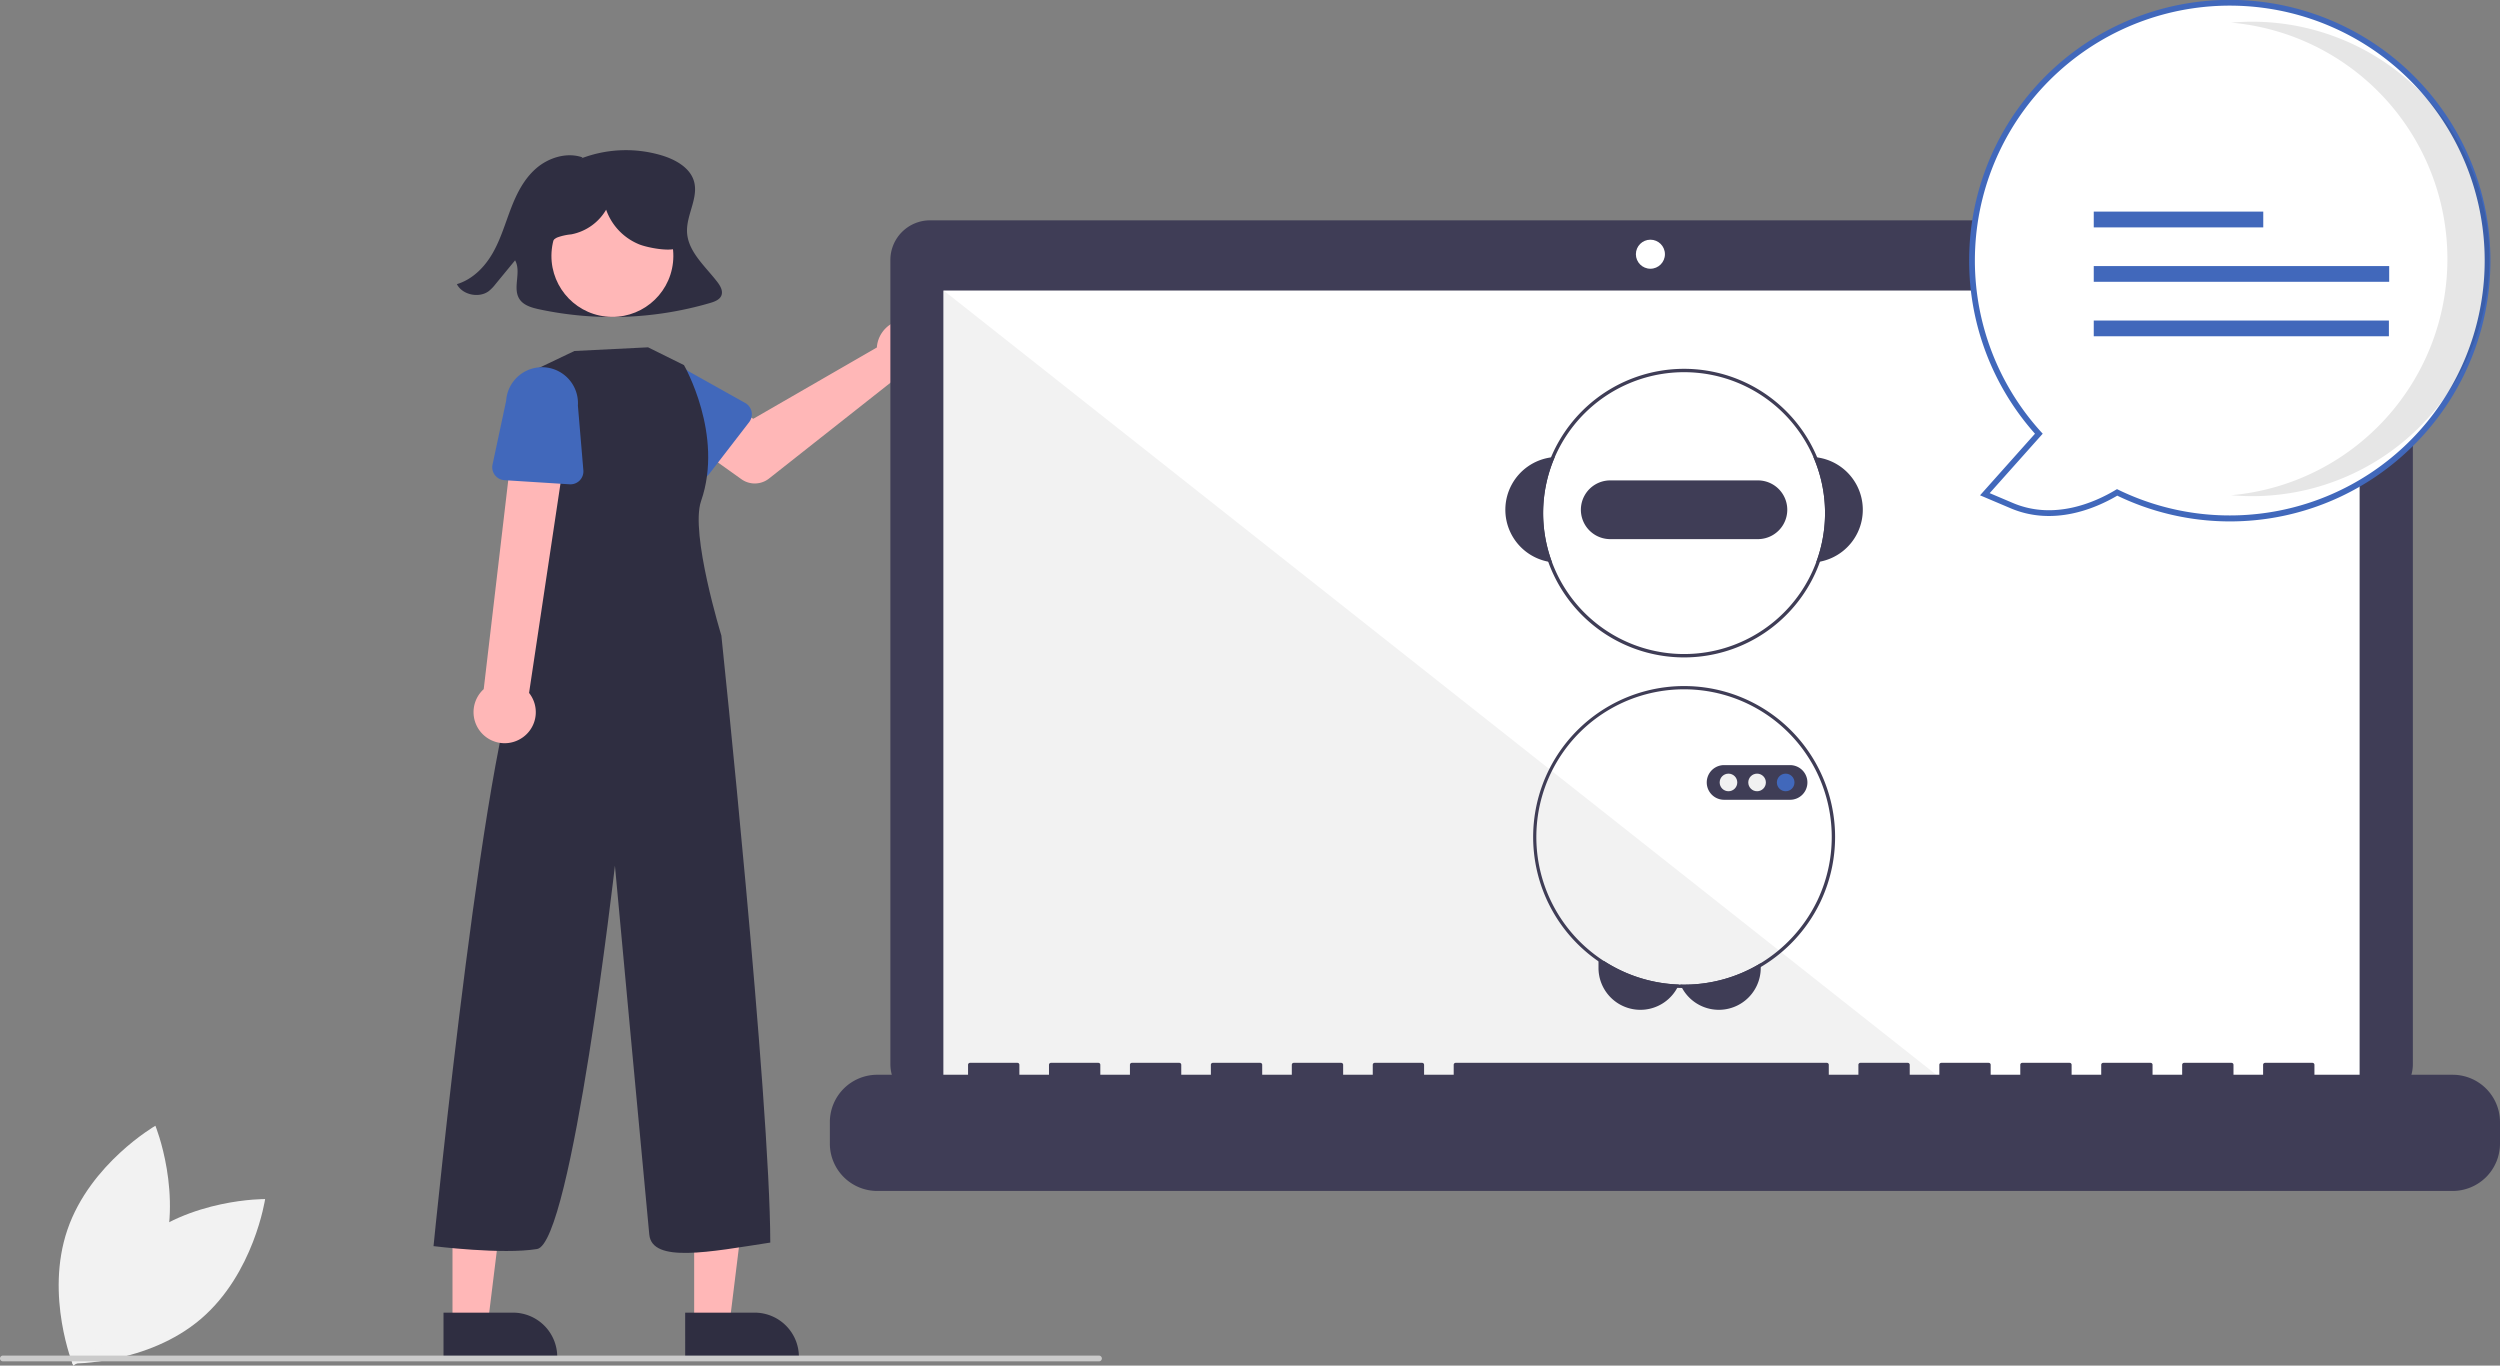 <svg xmlns="http://www.w3.org/2000/svg" viewBox="0 0 868.98 474.67">
    <rect x="0" y="0" width="868.98" height="474.67" fill="#808080" stroke="none"/>
    <g>
        <path fill="#f2f2f2" d="M47.46 432.283c-18.518 15.79-22.362 41.687-22.362 41.687s26.18.297 44.697-15.493 22.36-41.687 22.36-41.687-26.178-.297-44.696 15.493Z"/>
        <path fill="#f2f2f2" d="M56.016 438.565C48.128 461.586 25.45 474.67 25.45 474.67s-9.889-24.241-2.001-47.263 30.565-36.105 30.565-36.105 9.889 24.241 2 47.263Z"/>
        <animateTransform id="fdgjodgoihjf"
                          attributeName="transform"
                          attributeType="XML"
                          type="skewX"
                          dur="6s"
                          values="8;0;8"
                          repeatCount="indefinite"
        />
    </g>
    <path fill="#2f2e41" d="M249.3 97.96c-4.189-5.429-10.11-10.452-10.485-17.151-.344-6.145 4.237-12.245 2.305-18.124-1.486-4.52-6.387-7.247-11.177-8.69a43.44 43.44 0 0 0-27.915 1.074l.485-.342c-5.452-1.942-11.825.063-16.115 3.776-4.29 3.714-6.84 8.86-8.817 14.02-1.979 5.157-3.512 10.504-6.26 15.34-2.75 4.836-6.958 9.233-12.51 10.905 1.859 3.708 7.67 4.98 11.078 2.425a14.014 14.014 0 0 0 2.33-2.41l6.82-8.292c2.34 4.16-1.155 9.901 1.72 13.752 1.482 1.986 4.19 2.74 6.704 3.281a121.277 121.277 0 0 0 59.332-2.2c1.55-.457 3.26-1.086 3.903-2.49.743-1.62-.296-3.446-1.397-4.874Z"/>
    <path fill="#ffb7b7" d="M305.028 119.147a10.527 10.527 0 0 0-.239 1.64l-42.957 24.782-10.442-6.01-11.131 14.572 17.45 12.437a8 8 0 0 0 9.599-.234l44.296-34.946a10.497 10.497 0 1 0-6.576-12.24Z"/>
    <path fill="#4168bb" d="m260.395 146.743-13.883 17.994a4.5 4.5 0 0 1-6.804.373l-15.718-16.322a12.497 12.497 0 0 1 15.327-19.744l19.713 11.023a4.5 4.5 0 0 1 1.366 6.676Z"/>
    <path fill="#ffb7b7" d="m241.288 460.267 12.26-.001 5.832-47.288-18.094.001.002 47.288z"/>
    <path fill="#2f2e41" d="m238.16 456.264 24.145-.001a15.387 15.387 0 0 1 15.387 15.386v.5l-39.53.002Z"/>
    <path fill="#ffb7b7" d="m157.288 460.267 12.26-.001 5.832-47.288-18.094.001.002 47.288z"/>
    <path fill="#2f2e41" d="m154.16 456.264 24.145-.001a15.387 15.387 0 0 1 15.387 15.386v.5l-39.53.002Z"/>
    <circle cx="378.374" cy="301.628" r="21.188" fill="#ffb7b7" transform="rotate(-83.736 176.975 287.632)"/>
    <path fill="#2f2e41" d="m225.261 120.726 12.483 6.184s13.946 24.237 5.946 47.237c-3.884 11.167 7.054 46.763 7.054 46.763s16.946 161.237 17 211c-21.054 3.237-41.054 7.237-42.054-2.763S213.744 300.91 213.744 300.91 198.69 432.147 186.69 434.147s-36-1-36-1 19.054-192.237 32.054-204.237l2-10-.054-89.763L199.668 122Z"/>
    <path fill="#ffb7b7" d="M180.608 256.997a10.743 10.743 0 0 0 3.291-16.14l14.517-96.763-18.966-.91-11.316 96.361a10.8 10.8 0 0 0 12.474 17.452Z"/>
    <path fill="#4168bb" d="m198.004 168.34-22.682-1.433a4.5 4.5 0 0 1-4.118-5.43l4.726-22.16a12.497 12.497 0 0 1 24.94 1.649l1.902 22.505a4.5 4.5 0 0 1-4.768 4.868Z"/>
    <path fill="#3f3d56" d="M824.886 76.584H323.292a13.806 13.806 0 0 0-13.806 13.806v279.48a13.806 13.806 0 0 0 13.806 13.806h501.594a13.806 13.806 0 0 0 13.806-13.806V90.39a13.806 13.806 0 0 0-13.806-13.806Z"/>
    <path fill="#fff" d="M327.996 100.983h492.186v277.644H327.996z"/>
    <circle cx="573.668" cy="88.363" r="5.048" fill="#fff"/>
    <path fill="#f2f2f2" d="M679.425 378.627H327.996V100.983l351.429 277.644z" style="isolation:isolate"/>
    <g>
        <path fill="#3f3d56" d="M852.511 373.579h-48.034v-3.461a.686.686 0 0 0-.686-.686h-16.469a.686.686 0 0 0-.686.686v3.46h-10.293v-3.46a.686.686 0 0 0-.686-.686h-16.47a.686.686 0 0 0-.685.686v3.46h-10.293v-3.46a.686.686 0 0 0-.687-.686h-16.468a.686.686 0 0 0-.687.686v3.46h-10.293v-3.46a.686.686 0 0 0-.686-.686H702.92a.686.686 0 0 0-.686.686v3.46H691.94v-3.46a.686.686 0 0 0-.686-.686h-16.47a.686.686 0 0 0-.685.686v3.46h-10.293v-3.46a.686.686 0 0 0-.687-.686h-16.468a.686.686 0 0 0-.687.686v3.46h-10.293v-3.46a.686.686 0 0 0-.686-.686H505.98a.686.686 0 0 0-.686.686v3.46H495v-3.46a.686.686 0 0 0-.686-.686h-16.47a.686.686 0 0 0-.685.686v3.46h-10.293v-3.46a.686.686 0 0 0-.687-.686H449.71a.686.686 0 0 0-.686.686v3.46h-10.293v-3.46a.686.686 0 0 0-.686-.686h-16.469a.686.686 0 0 0-.686.686v3.46h-10.293v-3.46a.686.686 0 0 0-.686-.686h-16.47a.686.686 0 0 0-.685.686v3.46h-10.293v-3.46a.686.686 0 0 0-.687-.686h-16.469a.686.686 0 0 0-.686.686v3.46h-10.293v-3.46a.686.686 0 0 0-.686-.686h-16.469a.686.686 0 0 0-.686.686v3.46h-31.565a16.469 16.469 0 0 0-16.47 16.47v7.446a16.469 16.469 0 0 0 16.47 16.47h547.59a16.469 16.469 0 0 0 16.468-16.47v-7.447a16.469 16.469 0 0 0-16.469-16.468ZM583.557 342.22a12.09 12.09 0 0 1-.554 1.144 14.627 14.627 0 0 1-4.433 4.987 14.564 14.564 0 0 1-22.946-11.91v-2.35h1.994a50.942 50.942 0 0 0 25.939 8.13Zm28.463-7.442v1.663a14.56 14.56 0 0 1-27.344 6.97 12.16 12.16 0 0 1-.577-1.173c.426.012.846.018 1.272.018a51.018 51.018 0 0 0 26.65-7.478Zm19.622-175.788a17.15 17.15 0 0 0-1.324-.133 48.982 48.982 0 0 1 .974 36.577c.443-.053.88-.123 1.318-.204a18.374 18.374 0 0 0-.968-36.24Zm-91.218-.133c-.444.029-.887.07-1.325.134a18.374 18.374 0 0 0-.968 36.239c.438.081.875.151 1.318.204a48.986 48.986 0 0 1 .975-36.577Z"/>
        <path fill="#3f3d56" d="M631.642 158.99a50.156 50.156 0 1 0 3.89 19.366 50.228 50.228 0 0 0-3.89-19.365Zm-.35 36.444a48.982 48.982 0 1 1 3.074-17.078 49.067 49.067 0 0 1-3.074 17.078Z"/>
        <path fill="#3f3d56" d="M611.035 166.982h-51.328a10.207 10.207 0 0 0 0 20.414h51.328a10.207 10.207 0 0 0 0-20.414Zm20.257 98.538q-.28-.516-.578-1.015c-.005-.011-.011-.017-.017-.029a52.474 52.474 0 1 0-47.694 78.888c.554.03 1.113.047 1.673.047.234.011.461.011.695.011a52.108 52.108 0 0 0 26.65-7.285 52.843 52.843 0 0 0 20.38-21.902c.005-.011.01-.017.017-.029.175-.35.344-.706.513-1.067a52.42 52.42 0 0 0-1.639-47.619Zm.502 47.298q-.254.543-.525 1.067a51.686 51.686 0 0 1-19.248 20.893 51.018 51.018 0 0 1-26.65 7.478c-.426 0-.846-.006-1.272-.018q-.271 0-.542-.017a51.326 51.326 0 1 1 45.973-77.418c.006.011.012.017.018.029.204.332.402.67.59 1.01a51.263 51.263 0 0 1 1.656 46.976Z"/>
        <g>
            <path fill="#3f3d56" d="M625.716 267.072a6.067 6.067 0 0 0-3.5-1.126h-22.94a6.025 6.025 0 1 0 0 12.05h22.94a5.959 5.959 0 0 0 1.22-.122 6.62 6.62 0 0 0 1.166-.367 6.023 6.023 0 0 0 1.114-10.435Z"/>
            <circle cx="600.803" cy="271.971" r="3.059" fill="#f1f1f1"/>
            <circle cx="610.745" cy="271.971" r="3.059" fill="#f1f1f1"/>
            <circle cx="620.686" cy="271.971" r="3.059" fill="#4168bb">
                <animateTransform id="pyuipyuo"
                                  attributeName="transform"
                                  attributeType="XML"
                                  type="translate"
                                  dur="1s"
                                  values="-20,0;0,0;-20,0;-10,0;-20"
                                  repeatCount="indefinite"
                />
            </circle>
        </g>
        <animateTransform id="ljkljklk"
                          attributeName="transform"
                          attributeType="XML"
                          type="translate"
                          dur="5s"
                          values="0,-10;0,0;0,-10"
                          repeatCount="indefinite"
        />
    </g>
    <g>
        <path fill="#fff" d="M735.897 171.153c-7.955 4.771-22.128 10.749-36.611 4.606l-9.363-3.972 18.762-21.031a89.602 89.602 0 1 1 27.212 20.397Z"/>
        <path fill="#4168bb" d="M735.946 172.287c-7.644 4.488-22.205 10.69-37.05 4.392l-10.648-4.516 19.095-21.405a90.602 90.602 0 1 1 128.58 6.915 90.198 90.198 0 0 1-99.977 14.614Zm104.74-141.25a88.602 88.602 0 1 0-131.26 119.047l.604.667-18.431 20.66 8.077 3.427c14.338 6.082 28.525-.236 35.707-4.542l.464-.28.487.238A88.602 88.602 0 0 0 840.686 31.037Z"/>
        <path d="M1016.209 302.667a82.46 82.46 0 0 0-75.169-82.132 83.47 83.47 0 0 1 7.288-.324 82.456 82.456 0 0 1 0 164.912c-2.453 0-4.878-.115-7.276-.325a82.46 82.46 0 0 0 75.157-82.13Z" opacity=".1" style="isolation:isolate" transform="translate(-165.51 -212.665)"/>
        <path fill="#4168bb" d="M727.772 73.559h58.92v5.472h-58.92zm0 18.928h102.692v5.472H727.772zm0 18.928h102.591v5.472H727.772z"/>
        <animateTransform id="hjkjhkjh"
                          attributeName="transform"
                          attributeType="XML"
                          type="skewY"
                          dur="5s"
                          values="5;0;5"
                          repeatCount="indefinite"
        />
    </g>
    <path fill="#cbcbcb" d="M382 473.194H1a1 1 0 0 1 0-2h381a1 1 0 0 1 0 2Z"/>
    <path fill="#2f2e41" d="M235.07 75.19c-.825-3.745-3.507-6.848-6.596-9.12a27.017 27.017 0 0 0-34.537 2.1 17.65 17.65 0 0 0-5.334 8.549 10.486 10.486 0 0 0 2.234 9.548l.424.265c-.384-1.628.88-3.255 2.391-3.973a19.11 19.11 0 0 1 4.879-1.094 17.935 17.935 0 0 0 12.157-8.578 20.254 20.254 0 0 0 11.607 12.096c2.8 1.095 10.492 2.601 13.158 1.211 3.4-1.773.443-7.258-.383-11.004Z"/>
</svg>
